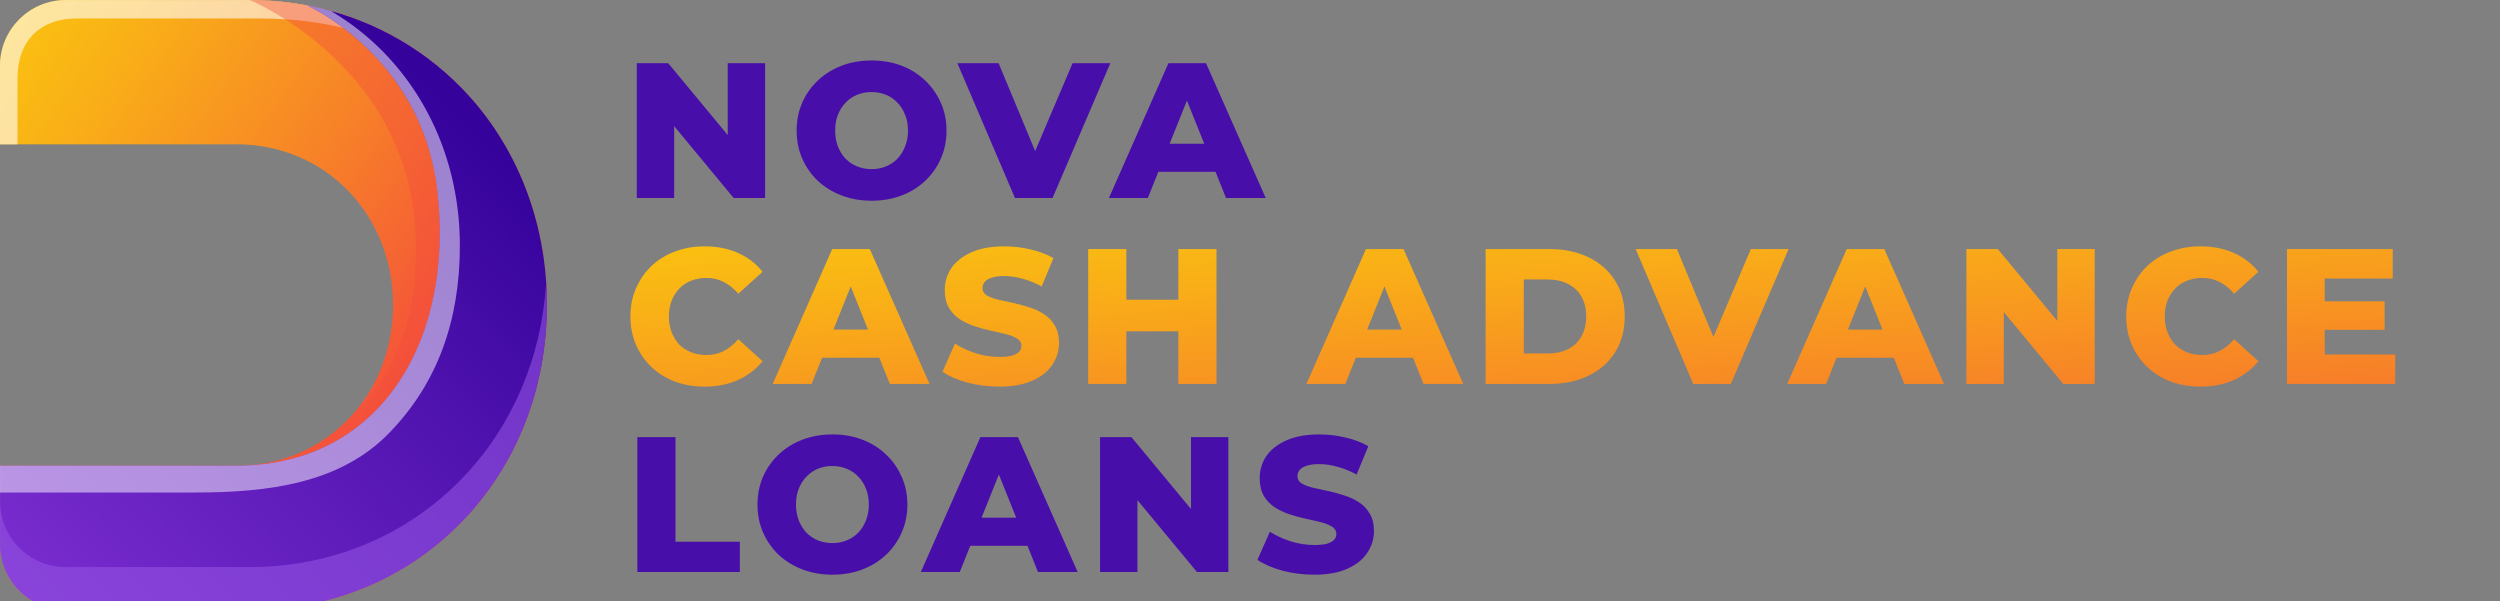 <?xml version="1.0" encoding="UTF-8"?> <svg xmlns="http://www.w3.org/2000/svg" width="183" height="44" viewBox="0 0 183 44" fill="none"><rect x="0" y="0" width="183" height="44" fill="#808080" stroke="none"/><g clip-path="url(#clip0_5_462)"><path d="M33.796 6.461C29.755 2.296 24.244 0 18.284 0H4.815C2.157 0 0 2.157 0 4.815V10.563H17.313C20.456 10.563 23.356 11.771 25.488 13.969C27.603 16.152 28.77 19.119 28.77 22.329C28.77 25.534 27.603 28.506 25.488 30.689C23.356 32.883 20.456 34.095 17.313 34.095H0V39.844C0 42.502 2.157 44.659 4.815 44.659H18.284C24.249 44.659 29.755 42.362 33.796 38.198C37.816 34.054 40.03 28.419 40.03 22.329C40.03 16.24 37.816 10.605 33.796 6.461Z" fill="url(#paint0_linear_5_462)"></path><path opacity="0.6" d="M1.285 5.671C1.285 3.014 2.926 1.352 5.584 1.352H19.052C25.018 1.352 30.524 3.153 34.565 7.323C34.627 7.39 34.689 7.457 34.751 7.524C34.441 7.163 34.126 6.807 33.796 6.466C29.755 2.302 24.244 0.005 18.284 0.005H4.815C2.157 0.005 0 2.162 0 4.82V10.569H1.28V5.671H1.285Z" fill="white"></path><path opacity="0.4" d="M33.796 6.461C29.755 2.296 24.244 0 18.284 0C18.284 0 30.333 4.99 30.442 17.814C30.483 22.567 29.533 26.953 25.493 30.684C23.377 32.867 20.492 34.075 17.37 34.085C17.355 34.085 17.334 34.085 17.319 34.085H0.005V35.752V39.839C0.005 42.496 2.162 44.654 4.82 44.654H18.284C24.249 44.654 29.755 42.357 33.796 38.193C37.816 34.049 40.03 28.414 40.03 22.324C40.03 16.24 37.816 10.605 33.796 6.461Z" fill="#F44B3C"></path><path d="M22.458 0.387C22.458 0.387 30.823 4.082 32 13.825C33.326 24.832 27.892 34.085 17.319 34.085H0.005V39.834C0.005 42.491 2.162 44.648 4.82 44.648H18.289C24.254 44.648 29.761 42.352 33.801 38.188C37.821 34.044 40.035 28.408 40.035 22.319C40.035 16.23 37.821 10.594 33.801 6.451C30.72 3.287 26.788 1.202 22.458 0.387Z" fill="url(#paint1_linear_5_462)"></path><path opacity="0.5" d="M31.995 13.825C33.321 24.832 27.887 34.085 17.313 34.085H0V36.051H14.315C19.62 36.051 24.904 35.396 28.496 31.685C32.072 28.001 33.662 23.392 33.662 17.974C33.662 12.561 31.69 7.545 28.114 3.86C26.943 2.652 25.627 1.636 24.213 0.795C23.635 0.635 23.052 0.495 22.453 0.382C22.458 0.387 30.823 4.082 31.995 13.825Z" fill="white"></path><path opacity="0.6" d="M33.796 35.05C29.755 39.214 24.244 41.511 18.284 41.511H4.815C2.157 41.511 0 39.354 0 36.696V39.844C0 42.502 2.157 44.659 4.815 44.659H18.284C24.249 44.659 29.755 42.362 33.796 38.198C37.816 34.054 40.03 28.419 40.03 22.329C40.03 21.803 40.009 21.277 39.973 20.755C39.627 26.236 37.465 31.262 33.796 35.05Z" fill="#9353E1"></path><path d="M46.613 14.496V4.624H48.912L54.356 11.196H53.27V4.624H56.006V14.496H53.707L48.263 7.924H49.349V14.496H46.613ZM63.8 14.693C63.01 14.693 62.281 14.566 61.614 14.313C60.946 14.059 60.363 13.701 59.865 13.241C59.376 12.771 58.995 12.225 58.723 11.605C58.45 10.984 58.314 10.303 58.314 9.56C58.314 8.817 58.45 8.136 58.723 7.515C58.995 6.895 59.376 6.354 59.865 5.893C60.363 5.423 60.946 5.061 61.614 4.807C62.281 4.553 63.01 4.427 63.8 4.427C64.599 4.427 65.328 4.553 65.986 4.807C66.653 5.061 67.231 5.423 67.72 5.893C68.209 6.354 68.59 6.895 68.863 7.515C69.145 8.136 69.286 8.817 69.286 9.56C69.286 10.303 69.145 10.989 68.863 11.619C68.59 12.239 68.209 12.78 67.72 13.241C67.231 13.701 66.653 14.059 65.986 14.313C65.328 14.566 64.599 14.693 63.8 14.693ZM63.8 12.38C64.176 12.38 64.524 12.315 64.843 12.183C65.172 12.052 65.454 11.863 65.689 11.619C65.934 11.365 66.122 11.064 66.254 10.716C66.395 10.368 66.465 9.983 66.465 9.56C66.465 9.127 66.395 8.742 66.254 8.404C66.122 8.056 65.934 7.76 65.689 7.515C65.454 7.261 65.172 7.068 64.843 6.937C64.524 6.805 64.176 6.739 63.8 6.739C63.424 6.739 63.071 6.805 62.742 6.937C62.422 7.068 62.14 7.261 61.896 7.515C61.661 7.76 61.473 8.056 61.332 8.404C61.2 8.742 61.134 9.127 61.134 9.56C61.134 9.983 61.2 10.368 61.332 10.716C61.473 11.064 61.661 11.365 61.896 11.619C62.14 11.863 62.422 12.052 62.742 12.183C63.071 12.315 63.424 12.38 63.8 12.38ZM74.296 14.496L70.079 4.624H73.097L76.651 13.17H74.874L78.513 4.624H81.277L77.046 14.496H74.296ZM81.172 14.496L85.53 4.624H88.28L92.652 14.496H89.746L86.334 5.992H87.433L84.021 14.496H81.172ZM83.555 12.578L84.275 10.519H89.098L89.817 12.578H83.555Z" fill="#480EAA"></path><path d="M51.575 28.3C50.795 28.3 50.071 28.178 49.403 27.933C48.745 27.68 48.172 27.322 47.683 26.862C47.203 26.401 46.827 25.86 46.555 25.24C46.282 24.61 46.146 23.919 46.146 23.167C46.146 22.415 46.282 21.728 46.555 21.108C46.827 20.478 47.203 19.933 47.683 19.472C48.172 19.011 48.745 18.659 49.403 18.414C50.071 18.16 50.795 18.033 51.575 18.033C52.487 18.033 53.3 18.193 54.015 18.513C54.739 18.832 55.341 19.293 55.82 19.895L54.043 21.503C53.723 21.127 53.371 20.84 52.985 20.642C52.609 20.445 52.186 20.346 51.716 20.346C51.312 20.346 50.941 20.412 50.602 20.544C50.264 20.675 49.972 20.868 49.728 21.122C49.493 21.366 49.305 21.663 49.164 22.01C49.032 22.358 48.966 22.744 48.966 23.167C48.966 23.59 49.032 23.975 49.164 24.323C49.305 24.671 49.493 24.972 49.728 25.226C49.972 25.47 50.264 25.658 50.602 25.79C50.941 25.922 51.312 25.987 51.716 25.987C52.186 25.987 52.609 25.889 52.985 25.691C53.371 25.494 53.723 25.207 54.043 24.831L55.82 26.439C55.341 27.031 54.739 27.492 54.015 27.821C53.3 28.14 52.487 28.3 51.575 28.3ZM56.561 28.103L60.919 18.231H63.669L68.041 28.103H65.136L61.723 19.599H62.823L59.41 28.103H56.561ZM58.945 26.185L59.664 24.126H64.487L65.206 26.185H58.945ZM73.148 28.3C72.34 28.3 71.559 28.201 70.807 28.004C70.064 27.797 69.458 27.534 68.988 27.214L69.904 25.155C70.346 25.437 70.854 25.672 71.427 25.86C72.01 26.039 72.589 26.128 73.162 26.128C73.548 26.128 73.858 26.096 74.093 26.03C74.328 25.954 74.497 25.86 74.601 25.748C74.713 25.625 74.77 25.484 74.77 25.325C74.77 25.099 74.666 24.92 74.46 24.789C74.253 24.657 73.985 24.549 73.656 24.464C73.327 24.38 72.96 24.295 72.556 24.21C72.161 24.126 71.761 24.018 71.357 23.886C70.962 23.754 70.6 23.585 70.271 23.378C69.942 23.162 69.674 22.885 69.467 22.546C69.26 22.198 69.157 21.761 69.157 21.235C69.157 20.642 69.317 20.107 69.636 19.627C69.966 19.148 70.454 18.762 71.103 18.471C71.752 18.179 72.56 18.033 73.529 18.033C74.177 18.033 74.812 18.109 75.433 18.259C76.063 18.4 76.622 18.612 77.111 18.894L76.251 20.967C75.781 20.713 75.315 20.525 74.855 20.403C74.394 20.271 73.947 20.205 73.515 20.205C73.129 20.205 72.819 20.247 72.584 20.332C72.349 20.407 72.18 20.511 72.076 20.642C71.973 20.774 71.921 20.924 71.921 21.094C71.921 21.31 72.02 21.484 72.217 21.616C72.424 21.738 72.692 21.841 73.021 21.926C73.36 22.001 73.726 22.081 74.121 22.166C74.525 22.25 74.925 22.358 75.32 22.49C75.724 22.612 76.091 22.781 76.42 22.998C76.749 23.204 77.012 23.482 77.21 23.83C77.416 24.168 77.52 24.596 77.52 25.113C77.52 25.686 77.355 26.218 77.026 26.707C76.707 27.186 76.222 27.572 75.574 27.863C74.934 28.154 74.126 28.3 73.148 28.3ZM86.256 18.231H89.048V28.103H86.256V18.231ZM82.448 28.103H79.656V18.231H82.448V28.103ZM86.453 24.253H82.251V21.94H86.453V24.253ZM95.63 28.103L99.988 18.231H102.738L107.109 28.103H104.204L100.791 19.599H101.891L98.479 28.103H95.63ZM98.013 26.185L98.732 24.126H103.556L104.275 26.185H98.013ZM108.747 28.103V18.231H113.415C114.506 18.231 115.465 18.433 116.292 18.837C117.12 19.241 117.764 19.81 118.224 20.544C118.694 21.277 118.929 22.151 118.929 23.167C118.929 24.173 118.694 25.047 118.224 25.79C117.764 26.523 117.12 27.092 116.292 27.496C115.465 27.901 114.506 28.103 113.415 28.103H108.747ZM111.54 25.875H113.302C113.867 25.875 114.355 25.771 114.769 25.564C115.192 25.348 115.521 25.038 115.756 24.634C115.991 24.22 116.109 23.731 116.109 23.167C116.109 22.593 115.991 22.104 115.756 21.7C115.521 21.296 115.192 20.99 114.769 20.783C114.355 20.567 113.867 20.459 113.302 20.459H111.54V25.875ZM123.946 28.103L119.73 18.231H122.748L126.301 26.777H124.524L128.163 18.231H130.927L126.696 28.103H123.946ZM130.822 28.103L135.18 18.231H137.93L142.302 28.103H139.397L135.984 19.599H137.084L133.671 28.103H130.822ZM133.206 26.185L133.925 24.126H138.748L139.467 26.185H133.206ZM143.94 28.103V18.231H146.238L151.682 24.803H150.596V18.231H153.332V28.103H151.033L145.59 21.531H146.676V28.103H143.94ZM161.07 28.3C160.289 28.3 159.565 28.178 158.898 27.933C158.24 27.68 157.666 27.322 157.177 26.862C156.698 26.401 156.322 25.86 156.049 25.24C155.777 24.61 155.64 23.919 155.64 23.167C155.64 22.415 155.777 21.728 156.049 21.108C156.322 20.478 156.698 19.933 157.177 19.472C157.666 19.011 158.24 18.659 158.898 18.414C159.565 18.16 160.289 18.033 161.07 18.033C161.982 18.033 162.795 18.193 163.51 18.513C164.233 18.832 164.835 19.293 165.315 19.895L163.538 21.503C163.218 21.127 162.866 20.84 162.48 20.642C162.104 20.445 161.681 20.346 161.211 20.346C160.807 20.346 160.435 20.412 160.097 20.544C159.758 20.675 159.467 20.868 159.222 21.122C158.987 21.366 158.799 21.663 158.658 22.01C158.527 22.358 158.461 22.744 158.461 23.167C158.461 23.59 158.527 23.975 158.658 24.323C158.799 24.671 158.987 24.972 159.222 25.226C159.467 25.47 159.758 25.658 160.097 25.79C160.435 25.922 160.807 25.987 161.211 25.987C161.681 25.987 162.104 25.889 162.48 25.691C162.866 25.494 163.218 25.207 163.538 24.831L165.315 26.439C164.835 27.031 164.233 27.492 163.51 27.821C162.795 28.14 161.982 28.3 161.07 28.3ZM169.973 22.053H174.556V24.14H169.973V22.053ZM170.17 25.945H175.332V28.103H167.406V18.231H175.148V20.389H170.17V25.945Z" fill="url(#paint2_linear_5_462)"></path><path d="M46.653 41.87V31.998H49.446V39.656H54.156V41.87H46.653ZM60.934 42.067C60.144 42.067 59.416 41.94 58.748 41.686C58.08 41.433 57.498 41.075 56.999 40.615C56.51 40.145 56.13 39.599 55.857 38.979C55.584 38.358 55.448 37.676 55.448 36.934C55.448 36.191 55.584 35.509 55.857 34.889C56.13 34.268 56.51 33.728 56.999 33.267C57.498 32.797 58.08 32.435 58.748 32.181C59.416 31.927 60.144 31.8 60.934 31.8C61.733 31.8 62.462 31.927 63.12 32.181C63.787 32.435 64.365 32.797 64.854 33.267C65.343 33.728 65.724 34.268 65.997 34.889C66.279 35.509 66.42 36.191 66.42 36.934C66.42 37.676 66.279 38.363 65.997 38.993C65.724 39.613 65.343 40.154 64.854 40.615C64.365 41.075 63.787 41.433 63.12 41.686C62.462 41.94 61.733 42.067 60.934 42.067ZM60.934 39.754C61.31 39.754 61.658 39.688 61.977 39.557C62.306 39.425 62.589 39.237 62.824 38.993C63.068 38.739 63.256 38.438 63.388 38.09C63.529 37.742 63.599 37.357 63.599 36.934C63.599 36.501 63.529 36.116 63.388 35.777C63.256 35.429 63.068 35.133 62.824 34.889C62.589 34.635 62.306 34.442 61.977 34.311C61.658 34.179 61.31 34.113 60.934 34.113C60.558 34.113 60.205 34.179 59.876 34.311C59.556 34.442 59.274 34.635 59.03 34.889C58.795 35.133 58.607 35.429 58.466 35.777C58.334 36.116 58.268 36.501 58.268 36.934C58.268 37.357 58.334 37.742 58.466 38.09C58.607 38.438 58.795 38.739 59.03 38.993C59.274 39.237 59.556 39.425 59.876 39.557C60.205 39.688 60.558 39.754 60.934 39.754ZM67.406 41.87L71.764 31.998H74.514L78.886 41.87H75.981L72.568 33.366H73.668L70.255 41.87H67.406ZM69.79 39.952L70.509 37.893H75.332L76.051 39.952H69.79ZM80.524 41.87V31.998H82.822L88.266 38.57H87.18V31.998H89.916V41.87H87.617L82.174 35.298H83.26V41.87H80.524ZM96.201 42.067C95.392 42.067 94.612 41.968 93.86 41.771C93.117 41.564 92.511 41.301 92.041 40.981L92.957 38.922C93.399 39.204 93.907 39.439 94.481 39.627C95.064 39.806 95.642 39.895 96.215 39.895C96.601 39.895 96.911 39.862 97.146 39.797C97.381 39.721 97.55 39.627 97.654 39.515C97.766 39.392 97.823 39.251 97.823 39.092C97.823 38.866 97.719 38.687 97.513 38.556C97.306 38.424 97.038 38.316 96.709 38.231C96.38 38.147 96.013 38.062 95.609 37.977C95.214 37.893 94.814 37.785 94.41 37.653C94.015 37.521 93.653 37.352 93.324 37.145C92.995 36.929 92.727 36.652 92.52 36.313C92.313 35.965 92.21 35.528 92.21 35.002C92.21 34.409 92.37 33.873 92.689 33.394C93.019 32.914 93.507 32.529 94.156 32.238C94.805 31.946 95.614 31.8 96.582 31.8C97.231 31.8 97.865 31.876 98.486 32.026C99.116 32.167 99.675 32.379 100.164 32.661L99.304 34.734C98.834 34.48 98.368 34.292 97.907 34.17C97.447 34.038 97 33.972 96.568 33.972C96.182 33.972 95.872 34.014 95.637 34.099C95.402 34.174 95.233 34.278 95.129 34.409C95.026 34.541 94.974 34.691 94.974 34.861C94.974 35.077 95.073 35.251 95.27 35.383C95.477 35.505 95.745 35.608 96.074 35.693C96.413 35.768 96.779 35.848 97.174 35.932C97.579 36.017 97.978 36.125 98.373 36.257C98.777 36.379 99.144 36.548 99.473 36.764C99.802 36.971 100.065 37.249 100.263 37.597C100.47 37.935 100.573 38.363 100.573 38.88C100.573 39.453 100.408 39.985 100.079 40.474C99.76 40.953 99.275 41.339 98.627 41.63C97.987 41.921 97.179 42.067 96.201 42.067Z" fill="#480EAA"></path></g><defs><linearGradient id="paint0_linear_5_462" x1="29.71" y1="31.283" x2="-25.351" y2="-7.219" gradientUnits="userSpaceOnUse"><stop stop-color="#F44B3C"></stop><stop offset="0.243" stop-color="#F78128"></stop><stop offset="0.486" stop-color="#F9AF17"></stop><stop offset="0.702" stop-color="#FBD10A"></stop><stop offset="0.88" stop-color="#FCE603"></stop><stop offset="0.999" stop-color="#FCED00"></stop></linearGradient><linearGradient id="paint1_linear_5_462" x1="35.613" y1="10.039" x2="-48.184" y2="92.843" gradientUnits="userSpaceOnUse"><stop stop-color="#35029C"></stop><stop offset="0.133" stop-color="#4E12AE"></stop><stop offset="0.412" stop-color="#7C2ED1"></stop><stop offset="0.66" stop-color="#9E43EA"></stop><stop offset="0.864" stop-color="#B350F9"></stop><stop offset="1" stop-color="#BA55FF"></stop></linearGradient><linearGradient id="paint2_linear_5_462" x1="202.563" y1="37.723" x2="199.007" y2="-13.52" gradientUnits="userSpaceOnUse"><stop stop-color="#F44B3C"></stop><stop offset="0.243" stop-color="#F78128"></stop><stop offset="0.486" stop-color="#F9AF17"></stop><stop offset="0.702" stop-color="#FBD10A"></stop><stop offset="0.88" stop-color="#FCE603"></stop><stop offset="0.999" stop-color="#FCED00"></stop></linearGradient><clipPath id="clip0_5_462"><rect width="183" height="44" fill="white"></rect></clipPath></defs></svg> 